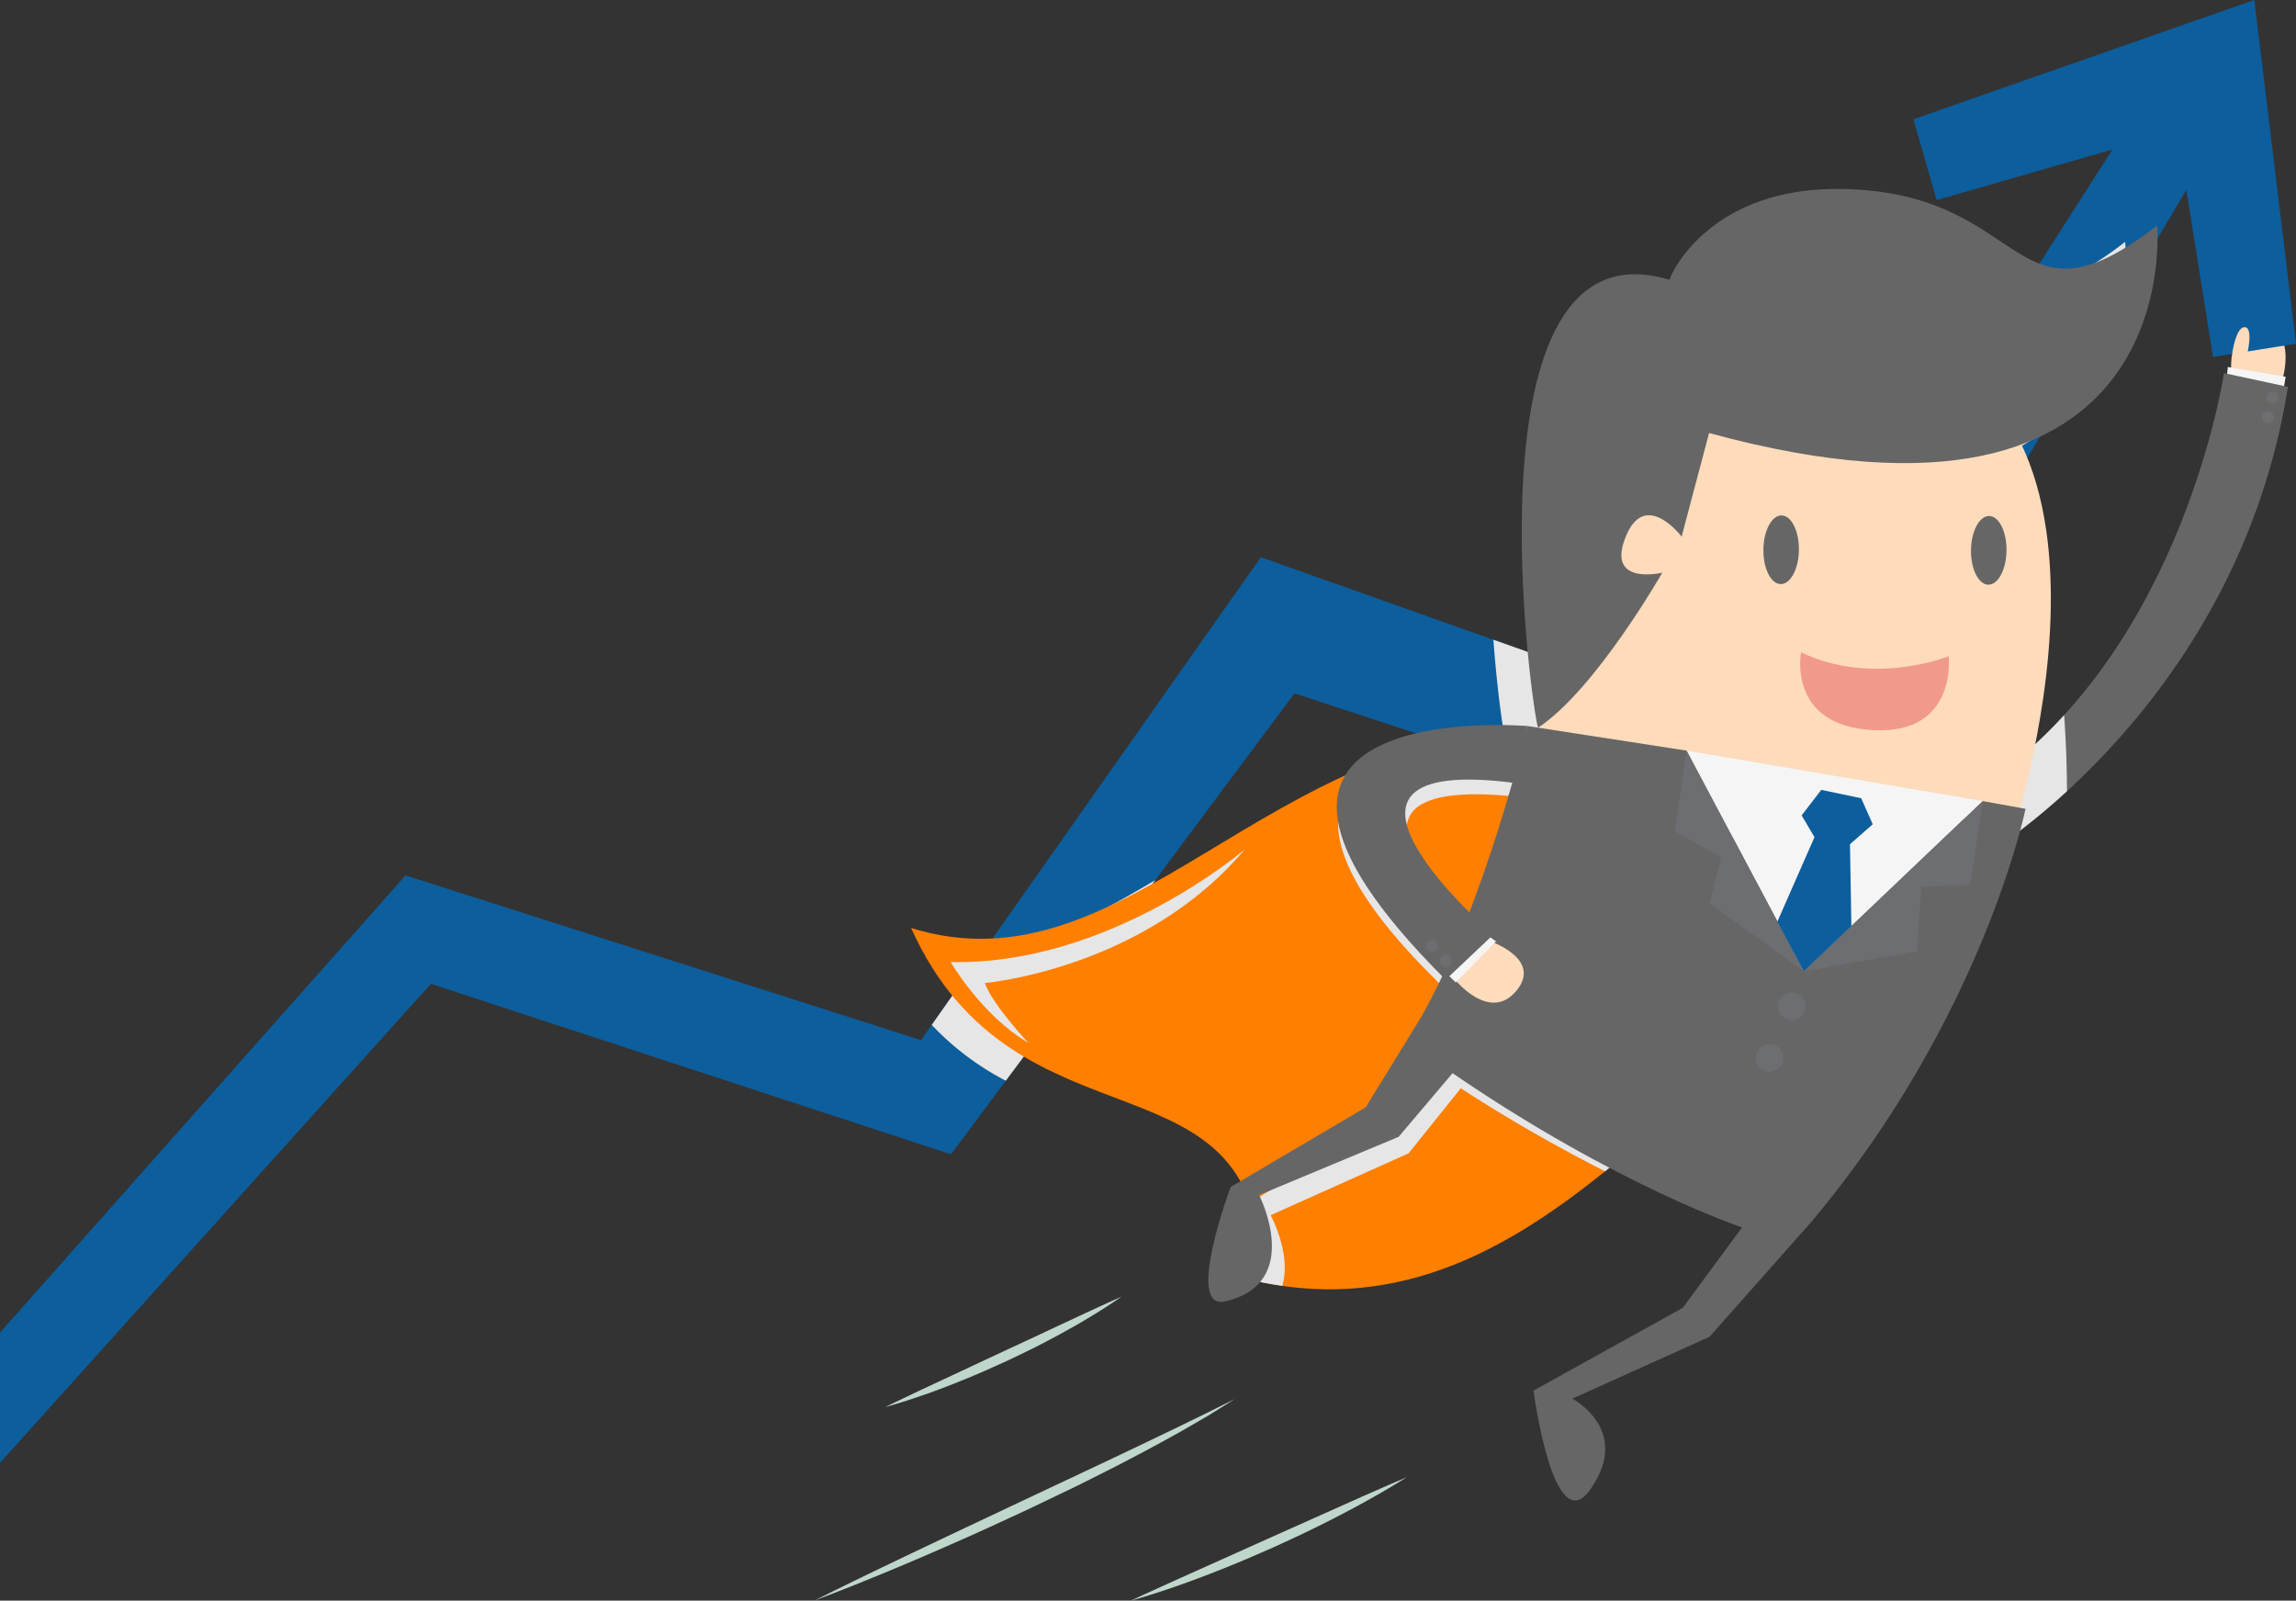 <svg xmlns="http://www.w3.org/2000/svg" viewBox="0 0 680.085 474.041"><rect x="0" y="0" width="680.085" height="474.041" fill="#333333" stroke="none"/><defs><style>.cls-1{isolation:isolate;}.cls-2{fill:#fddbbb;}.cls-3{fill:#0d5e9d;}.cls-4,.cls-9{fill:#e6e6e6;}.cls-4,.cls-8{mix-blend-mode:multiply;}.cls-5{fill:#ff7f00;}.cls-6{fill:#f5f5f5;}.cls-7{fill:#666;}.cls-10{fill:#6d6e71;}.cls-11{opacity:0.3;}.cls-12{fill:#d4001d;}.cls-13{fill:#bfd6cb;}</style></defs><title>typing-test</title><g class="cls-1"><g id="Layer_1" data-name="Layer 1"><path class="cls-2" d="M676.031,181.938s4.549-15.041-6.024-16.058c-10.515-1.012-9.085,13.911-9.085,13.911Z" transform="translate(0 -69.336)"/><polygon class="cls-3" points="667.738 0 566.767 35.323 573.637 59.245 625.718 44.284 516.117 215.634 373.469 165.029 272.802 308.051 120.125 259.259 0 394.662 0 433.255 127.637 291.367 281.685 341.857 383.421 205.349 530.473 253.65 647.611 56.243 655.505 105.717 680.085 101.796 667.738 0"/><path class="cls-4" d="M275.98,372.872A82.431,82.431,0,0,0,297.925,389.403l44.277-59.411c-17.162,10.175-33.633,18.955-51.157,21.476Z" transform="translate(0 -69.336)"/><path class="cls-4" d="M593.505,216.761a77.306,77.306,0,0,0-4.184-10.982,63.645,63.645,0,0,0,15.654-8.348l23.447-39.514a69.856,69.856,0,0,0,1.078-16.959c-13.444,10.406-22.127,13.444-29.36,12.65l-84.023,131.361-73.773-26.171c1.292,17.354,3.369,30.098,3.794,30.87.019-.013.038-.028.058-.04l-.006.048-3.237-.501a129.042,129.042,0,0,0-15.767-.116l103.286,33.926Z" transform="translate(0 -69.336)"/><path class="cls-5" d="M459.415,285.072c-83.808-.804-125.387,79.048-189.544,59.101,31.282,69.758,105.373,33.178,103.418,104.847,85.281,17.806,130.198-80.302,169.668-73.994Z" transform="translate(0 -69.336)"/><path class="cls-4" d="M454.494,285.128a23.773,23.773,0,0,0,.832,3.559c.019-.013.038-.029.057-.042l-.004.048-3.249-.415s-108.174-6.285-23.251,74.746c-1.848,4.197-3.79,8.262-5.824,12.094l.004.002-15.825,27.325-36.968,23.126c2.175,6.227,3.286,13.862,3.024,23.449,2.206.461,4.378.825,6.53,1.135,2.817-9.429-3.448-20.918-3.448-20.918l40.848-18.323,15.475-19.267a465.827,465.827,0,0,0,42.737,24.584c26.761-21.483,47.823-44.353,67.526-41.205l-83.542-89.954C457.756,285.055,456.12,285.082,454.494,285.128Zm-18.082,58.781c-14.476-13.667-41.275-43.94,11.705-38.734C445.437,315.604,441.474,329.673,436.412,343.909Z" transform="translate(0 -69.336)"/><path class="cls-4" d="M281.587,354.254s9.186,15.827,23.026,23.935c0,0-10.625-11.269-12.911-17.718,0,0,47.089-4.037,77.027-39.609C368.729,320.862,328.726,355.312,281.587,354.254Z" transform="translate(0 -69.336)"/><polygon class="cls-6" points="659.48 112.707 659.894 108.682 677.024 111.598 676.357 115.588 659.48 112.707"/><path class="cls-7" d="M589.359,321.658s73.658-44.867,88.34-137.758l-18.954-4.063S647.102,259.489,590.052,300.127Z" transform="translate(0 -69.336)"/><g class="cls-8"><path class="cls-9" d="M590.052,300.127l-.693,21.531s9.766-5.954,22.891-17.999c-.019-8.13-.384-15.93-.841-22.541A135.521,135.521,0,0,1,590.052,300.127Z" transform="translate(0 -69.336)"/></g><path class="cls-10" d="M673.554,193.018a1.774,1.774,0,1,0-1.846,1.703A1.777,1.777,0,0,0,673.554,193.018Z" transform="translate(0 -69.336)"/><path class="cls-10" d="M674.858,187.122a1.774,1.774,0,1,0-1.844,1.7A1.776,1.776,0,0,0,674.858,187.122Z" transform="translate(0 -69.336)"/><path class="cls-2" d="M455.222,288.801s10.324-126.461,88.405-121.931c99.535,5.774,52.957,147.857,52.957,147.857Z" transform="translate(0 -69.336)"/><path class="cls-7" d="M536.573,431.159l-30.212,34.093-40.631,18.303s17.732,9.278,5.353,26.871c-10.972,15.595-16.858-29.249-16.858-29.249l44.213-24.501L516.004,432.845s-36.949-12.26-85.751-45.673l-15.976,18.853-41.316,17.242s13.318,25.974-10.007,31.483c-12.207,2.883,1.584-33.885,1.584-33.885l39.979-23.57,16.559-26.932S473.664,381.015,536.573,431.159Z" transform="translate(0 -69.336)"/><path class="cls-7" d="M499.589,291.647l34.718,65.361,52.986-50.423,12.679,2.29s-12.541,61.734-63.423,122.314l-115.497-60.794c19.025-33.671,31.349-86.044,31.349-86.044Z" transform="translate(0 -69.336)"/><polygon class="cls-6" points="587.293 237.249 534.308 287.673 499.589 222.311 587.293 237.249"/><polygon class="cls-10" points="587.293 237.249 583.582 262.11 569.109 262.533 567.798 281.718 534.308 287.673 587.293 237.249"/><polygon class="cls-10" points="534.308 287.673 506.383 267.552 509.842 254.037 496.057 246.153 499.589 222.311 534.308 287.673"/><polygon class="cls-3" points="554.718 244.116 551.299 236.414 539.469 233.931 533.65 241.486 537.463 247.93 526.454 272.962 534.308 287.673 548.39 274.282 547.972 250.027 554.718 244.116"/><path class="cls-10" d="M526.663,367.518a4.074,4.074,0,1,0,3.918-4.226A4.072,4.072,0,0,0,526.663,367.518Z" transform="translate(0 -69.336)"/><path class="cls-10" d="M520.076,382.846a4.074,4.074,0,1,0,3.918-4.226A4.072,4.072,0,0,0,520.076,382.846Z" transform="translate(0 -69.336)"/><path class="cls-7" d="M638.947,136.133s9.38,100.223-132.708,61.446l-8.136,30.677s-10.529-13.863-16.319-.53c-6.667,15.351,10.588,11.221,10.588,11.221s-19.839,34.755-36.786,45.896c-1.485-2.695-23.122-151.451,38.906-132.644,1.188-3.65,13.38-27.403,50.77-26.905C601.815,126.047,595.272,169.94,638.947,136.133Z" transform="translate(0 -69.336)"/><path class="cls-7" d="M532.839,232.214c-.069,5.616-2.478,10.139-5.382,10.104-2.903-.036-5.201-4.617-5.132-10.233s2.478-10.139,5.382-10.104C530.61,222.017,532.908,226.598,532.839,232.214Z" transform="translate(0 -69.336)"/><path class="cls-7" d="M594.333,232.391c-.069,5.616-2.478,10.139-5.382,10.104-2.903-.036-5.201-4.617-5.132-10.233.069-5.616,2.478-10.139,5.381-10.104C592.104,222.194,594.402,226.775,594.333,232.391Z" transform="translate(0 -69.336)"/><path class="cls-2" d="M430.766,359.224s10.378,13.133,18.358,3.581-8.029-14.815-8.029-14.815Z" transform="translate(0 -69.336)"/><polygon class="cls-6" points="439.893 276.505 443.139 278.81 431.197 290.95 428.287 288.14 439.893 276.505"/><path class="cls-7" d="M452.4,284.351s-108.897-9.217-24.196,75.136l14.086-13.318s-62.962-54.159,6.862-44.884Z" transform="translate(0 -69.336)"/><path class="cls-10" d="M423.04,350.906a1.774,1.774,0,1,0-.357-2.486A1.777,1.777,0,0,0,423.04,350.906Z" transform="translate(0 -69.336)"/><path class="cls-10" d="M427.159,355.32a1.774,1.774,0,1,0-.357-2.483A1.776,1.776,0,0,0,427.159,355.32Z" transform="translate(0 -69.336)"/><g class="cls-11"><path class="cls-12" d="M577.204,263.693s-22.486,9.052-43.709-1.165c0,0-4.286,21.628,21.199,23.042C579.918,286.971,577.204,263.693,577.204,263.693Z" transform="translate(0 -69.336)"/></g><path class="cls-13" d="M262.247,486.033s4.353-2.144,10.907-5.223c6.551-3.062,15.286-7.145,24.02-11.227,4.383-2.001,8.727-4.08,12.827-5.979,4.096-1.914,7.919-3.7,11.196-5.231l7.956-3.667c1.932-.871,3.051-1.345,3.051-1.345s-.995.694-2.762,1.867c-1.765,1.177-4.308,2.827-7.44,4.668q-1.17.699-2.434,1.454-1.28.719-2.643,1.485c-1.819,1.011-3.723,2.107-5.748,3.134-2.019,1.036-4.074,2.175-6.229,3.193-2.142,1.045-4.314,2.117-6.509,3.139-2.2,1.012-4.407,2.006-6.59,2.964-2.17.985-4.356,1.842-6.448,2.721-2.093.878-4.149,1.649-6.089,2.399-1.944.742-3.792,1.418-5.509,2.012C266.956,484.827,262.247,486.033,262.247,486.033Z" transform="translate(0 -69.336)"/><path class="cls-13" d="M241.257,543.339s7.714-3.895,19.381-9.495c2.918-1.397,6.079-2.911,9.422-4.512,3.347-1.591,6.877-3.268,10.528-5.004,7.309-3.451,15.106-7.132,22.903-10.813,7.799-3.672,15.598-7.343,22.909-10.785,3.65-1.733,7.178-3.408,10.524-4.996,3.34-1.602,6.497-3.116,9.412-4.514,2.923-1.384,5.564-2.724,7.934-3.861q1.773-.861,3.312-1.609c1.015-.512,1.948-.982,2.79-1.406l5.32-2.637s-1.829,1.149-5.03,3.159q-1.207.746-2.664,1.648-1.476.86-3.185,1.857c-2.282,1.311-4.831,2.846-7.684,4.379-2.842,1.553-5.902,3.28-9.198,4.986-3.292,1.713-6.738,3.575-10.368,5.367-3.624,1.802-7.337,3.736-11.177,5.555-3.832,1.837-7.725,3.704-11.618,5.571-3.919,1.81-7.838,3.619-11.696,5.401-3.854,1.789-7.695,3.445-11.389,5.096-3.693,1.654-7.299,3.173-10.705,4.641-3.409,1.462-6.647,2.81-9.64,4.044-5.983,2.476-11.002,4.461-14.527,5.824C243.286,542.596,241.257,543.339,241.257,543.339Z" transform="translate(0 -69.336)"/><path class="cls-13" d="M334.956,543.377s5.089-2.377,12.741-5.821c7.648-3.434,17.847-8.013,28.045-12.591,10.206-4.562,20.412-9.123,28.066-12.544,3.848-1.686,7.054-3.091,9.299-4.074,2.256-.966,3.56-1.493,3.56-1.493s-1.186.751-3.287,2.023c-2.101,1.271-5.113,3.072-8.805,5.086-1.839,1.022-3.831,2.132-5.976,3.227-2.139,1.108-4.377,2.317-6.744,3.46-2.366,1.145-4.778,2.4-7.289,3.545-2.507,1.154-5.037,2.363-7.598,3.506-2.572,1.116-5.145,2.232-7.677,3.331-2.531,1.101-5.061,2.092-7.499,3.077-2.43,1.002-4.82,1.872-7.07,2.733-2.256.848-4.4,1.619-6.389,2.308-3.967,1.401-7.316,2.45-9.665,3.166C336.314,543.019,334.956,543.377,334.956,543.377Z" transform="translate(0 -69.336)"/><path class="cls-2" d="M661.165,174.15s1.077-7.973,3.709-7.918.82,7.658.82,7.658Z" transform="translate(0 -69.336)"/></g></g></svg>